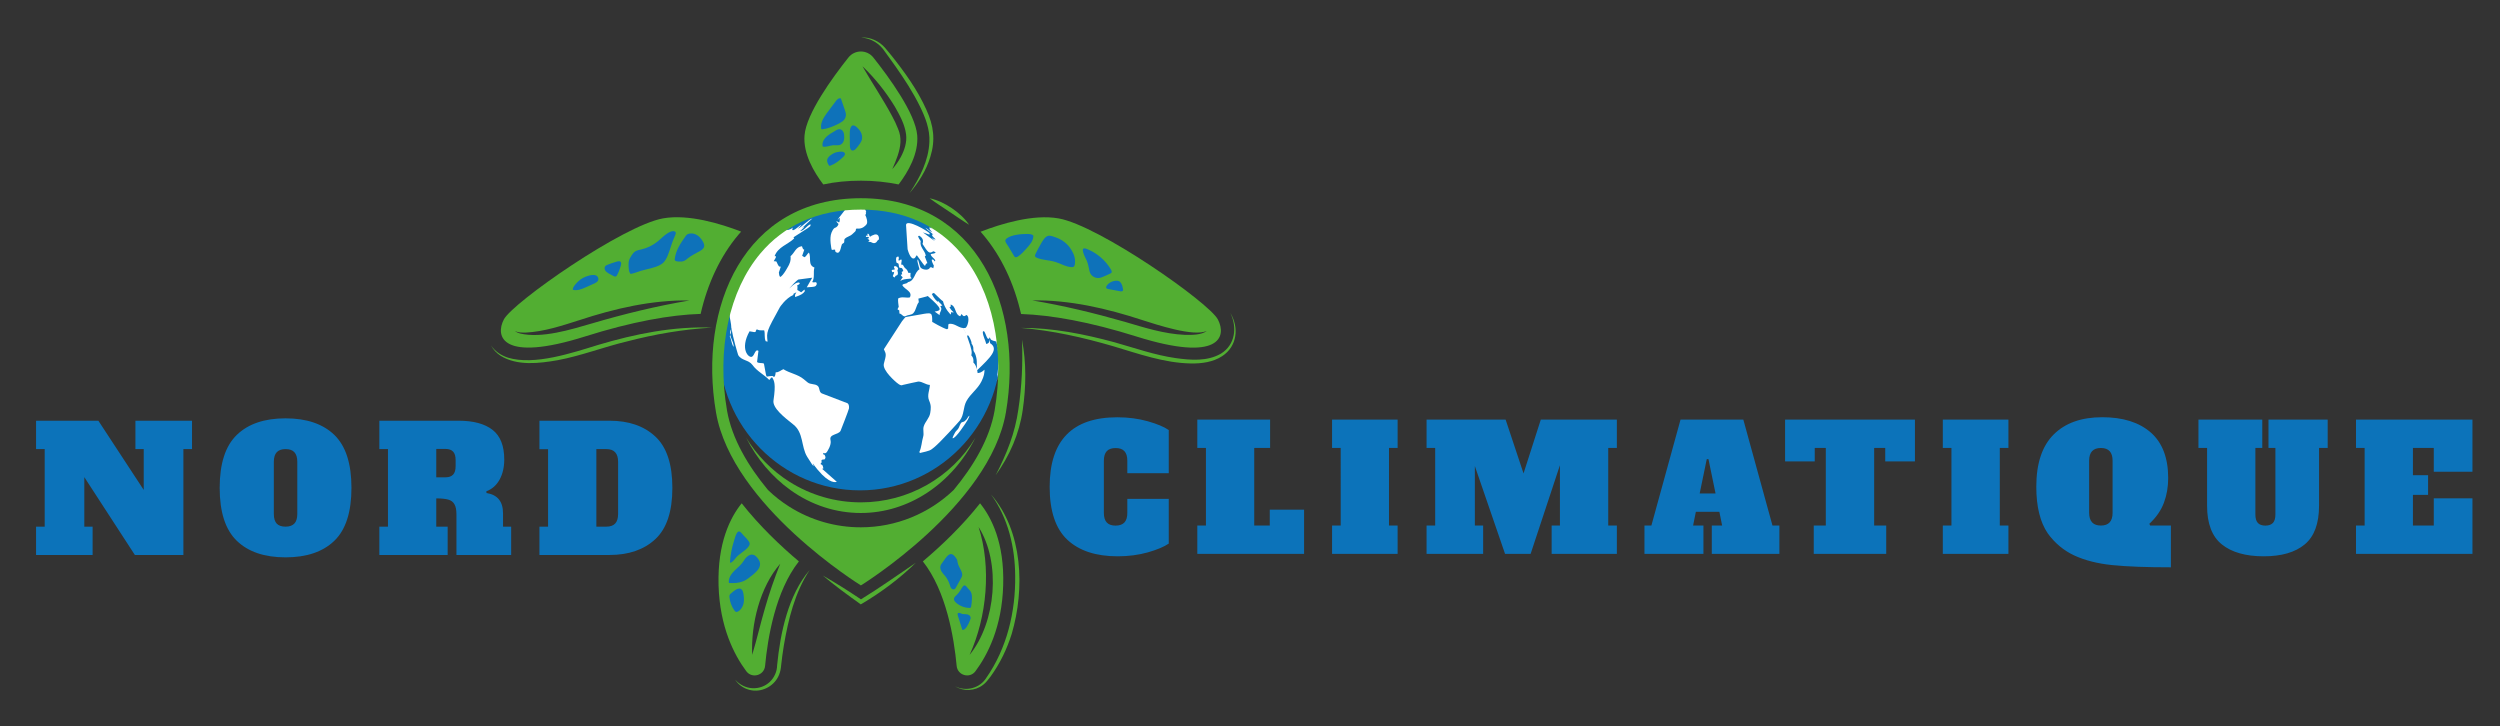 <svg xmlns="http://www.w3.org/2000/svg" xmlns:xlink="http://www.w3.org/1999/xlink" id="Calque_1" x="0px" y="0px" viewBox="0 0 451.91 131.23" style="enable-background:new 0 0 451.91 131.23;" xml:space="preserve"><rect x="0" y="0" width="451.91" height="131.23" fill="#333333" stroke="none"/><style type="text/css">	.st0{fill:#0C73BA;}	.st1{fill:#FFFFFF;}	.st2{fill:url(#SVGID_1_);}	.st3{fill:url(#SVGID_2_);}	.st4{clip-path:url(#SVGID_3_);fill:#52AE32;}	.st5{fill:#52AE32;}	.st6{clip-path:url(#SVGID_4_);fill:#52AE32;}	.st7{fill:#0E72BA;}	.st8{clip-path:url(#SVGID_5_);}</style><ellipse class="st0" cx="155.46" cy="62.81" rx="25.46" ry="25.83"></ellipse><g>	<path class="st1" d="M176.55,66.61c-0.19-0.7-0.45-0.93-0.6-1.08c0.09-0.81-0.22-1.13-0.37-1.28c0.12-0.58,0.17-0.85-0.65-3.12  c-0.28-0.77,0.14-0.44,0.15-0.43c0.01,0.01,0.58,0.9,0.55,1.45c0.07,0.07,0.17,0.18,0.26,0.46c0.1,0.28,0.02,0.58,0.1,0.86  c0.01,0.03,0.05,0.06,0.07,0.09c0.06,0.08,0.28,0.41,0.42,1.1c0.1,0.49,0.1,0.61,0.11,2.12C176.58,66.72,176.56,66.66,176.55,66.61   M174.79,60.75c-0.19-0.51-0.49-1.18-0.79-1.48c0.38,0.33,0.74,1.34,0.81,1.54C174.81,60.8,174.8,60.77,174.79,60.75 M172.39,56.47  C172.39,56.47,172.39,56.47,172.39,56.47C172.39,56.47,172.38,56.47,172.39,56.47C172.38,56.47,172.38,56.47,172.39,56.47  C172.38,56.47,172.38,56.47,172.39,56.47 M180.9,62.81c0-11.07-6.86-20.51-16.5-24.19l0,0c0.68,0.27,0.68,0.27,1.48,0.62  c0.15,0.07,0.36,0.16,0.51,0.24c-0.15-0.07-0.34-0.16-0.49-0.22c1.11,0.55,1.11,0.55,1.2,0.6c-0.63-0.27-1.22-0.6-1.85-0.86  c0.03,0.01,2.73,1.23,4.76,2.65c-0.31-0.2-0.62-0.41-0.94-0.61c0.58,0.46,1.22,0.84,1.74,1.37c-1.35-0.87-2.61-1.9-4.03-2.66  c-0.53-0.25-1.04-0.53-1.58-0.75c0.92,0.5,2.83,1.53,3.55,2c-0.31-0.13-0.31-0.13-1.73-0.79c1.41,0.84,1.41,0.84,1.63,1.02  c-0.15-0.08-0.34-0.19-0.48-0.28c0.05,0.13,0.16,0.28,0.26,0.38c-0.13-0.06-0.29-0.16-0.4-0.24c-0.04,0.23-0.05,0.33,0.46,0.86  c-0.48-0.13-0.76-0.6-1.21-0.78c0.41,0.49,0.98,0.78,1.43,1.23c-0.06-0.01-0.15-0.01-0.22-0.02c-0.01,0.27-0.01,0.27,0.65,0.9  c-0.27-0.02-0.27-0.02-0.67-0.27c0.14,0.22,0.37,0.37,0.53,0.57c-0.05-0.01-0.05-0.01-2.17-1.57c1.14,0.39,1.14,0.39,1.19,0.4  c0.01-0.07,0.02-0.16,0.03-0.23c-0.39-0.46-4.22-2.68-4.27-1.52l0.28,4.39c0.02,0.08,0.5,1.97,1.22,1.64  c0.23-0.11,0.25-0.41,0.45-0.55c1.11,1.55,1.38,1.91,1.48,1.92c0.19-0.41,0.19-0.41,0.43-0.49c-0.14-0.36-0.33-0.84-0.47-1.21  c0.06-0.04,0.13-0.1,0.18-0.14c-0.13-0.94-1.17-1.56-0.92-2.64c-0.34-0.5-0.34-0.5-0.48-0.86c0.06-0.04,0.13-0.08,0.19-0.12  c0.93,0.51,0.71,1.21,0.62,1.5c0.95,1.48,1.2,1.87,1.94,1.32c0.15,0.03,0.33,0.13,0.45,0.23c-0.25,0.25-0.61,0.17-0.91,0.29  c0.06,0.54,0.67,0.69,0.83,1.16c-0.09,0.16-0.09,0.16-0.09,0.16c0,0,0,0,0,0c0,0,0,0,0,0c0,0,0,0,0,0h0c0,0,0,0,0,0c0,0,0,0,0,0h0  c-0.08-0.13-0.22-0.27-0.34-0.36c-0.07,0.01-0.16,0.03-0.22,0.05c0.01,0.35,0.25,0.79,0.4,1.11c-0.06,0.12-0.11,0.3-0.09,0.43  c-0.14-0.05-0.32-0.13-0.44-0.2c-0.06,0.03-0.14,0.06-0.2,0.09c-0.25,0.65-1.55,0.33-1.73-0.11c-0.18-0.45-0.25-0.93-0.43-1.38  c-0.16,0.18-0.16,0.18,0.28,1.79c-0.94,0.54-0.81,2.08-2.08,2.32c-0.24,0.39-0.78,0.18-1.03,0.54c0.39,0.78,1.93,1.13,1.37,2.22  c-0.7,0.14-1.44-0.21-2.11,0.19c-0.07,0.46,0.05,1.08,0.1,1.53c-0.09,0.12-0.2,0.31-0.21,0.46c0.09,0.05,0.21,0.11,0.3,0.16  c0.01,0.19,0.03,0.38,0.04,0.58c0.44,0.01,0.67,0.74,1.18,0.44c0.42-0.24,0.97-0.14,1.33-0.52c0.52-0.56,0.51-1.4,0.99-1.98  c-0.02-0.23-0.05-0.43-0.08-0.64c1.66-0.43,1.66-0.43,1.7-0.47c2.76,2.42,2.48,2.61,1.24,2.81c0.27,0.2,0.63,0.46,0.9,0.65  c-0.07-0.54,0.63-1.04,0.13-1.59c0.05-0.04,0.13-0.1,0.18-0.14c0.05,0.03,0.13,0.08,0.18,0.11c-0.08-0.41-0.53-0.53-0.66-0.89  c-0.06,0.02-0.14,0.05-0.2,0.07c-0.5-0.38-0.86-1.02-1.03-1.37c0.08-0.1,0.24-0.19,0.37-0.21c1.38,1.33,1.38,1.33,1.64,1.5  c0.32,1.41,1.38,2.4,1.39,2.41c0.06-0.12,0.09-0.31,0.07-0.44c0.3,0.07,0.3,0.07,0.49,0.03c-0.18-0.13-0.44-0.33-0.79-0.93  c0.06-0.01,0.15-0.03,0.21-0.04c0.04-0.12,0.04-0.31,0-0.44c1.06,0.31,0.71,1.78,1.73,2.13c0.1-0.1,0.2-0.28,0.24-0.42  c0.39,0.53,0.5,0.46,0.9,0.18c0.73,0.37,0.18,2.25-0.19,2.34c-1.12,0.25-1.91-0.99-3.04-0.7c-0.06,0.17-0.06,0.17-0.08,0.81  c-0.06,0.04-0.15,0.1-0.21,0.14c-0.72-0.19-2.66-1.32-2.67-1.33c0-1.74,0-1.74-2.22-1.33c-2.55,0.46-2.55,0.46-2.59,0.45  c-0.22,0.18-0.37,0.42-0.55,0.64c-0.07,0.07-0.07,0.07-0.07,0.07c0,0,0,0,0,0c0,0,0,0,0,0c0,0,0,0,0,0c0,0,0,0,0,0c0,0,0,0,0,0  c0,0,0,0,0,0c0,0,0,0,0,0l-3.31,5.11c0.45,0.94,0.45,0.94,0,2.61c-0.33,1.25,2.3,3.41,2.32,3.43c0.23,0.18,0.56,0.46,0.85,0.48  c0.08,0.01,0.19-0.05,0.27-0.07c0.52-0.14,2.78-0.61,2.79-0.61c0.75,0,1.34,0.59,2.09,0.61c-0.04,0.95-0.56,1.88-0.13,2.85  c0.38,0.87,0.32,1.41,0.19,2.23c-0.15,0.93-0.92,1.56-1.18,2.43c-0.18,0.61,0.09,1.25-0.1,1.87c-0.27,0.9-0.27,1.86-0.68,2.73  c0.03,0.06,0.06,0.14,0.09,0.2c1.85-0.43,1.85-0.43,2.58-1.03c1.15-0.93,4.46-4.61,4.64-4.84c0.8-1.03,0.59-2.42,1.2-3.52  c0.73-1.33,2.05-2.19,2.72-3.57c0.46-0.94,0.54-1.47,0.54-2.1c-0.58,0.53-0.87,0.57-1.24,0.61c-0.02-0.16-0.05-0.36-0.08-0.52  c2.4-2.31,3.99-3.83,2.33-4.89c-0.02-0.22-0.05-0.51-0.07-0.73c-0.04,0.42-0.07,0.76-0.62,0.88c-0.17-0.74-0.61-1.4-0.63-2.19  c0.06-0.05,0.13-0.11,0.19-0.16c0.36,0.42,0.39,1.03,0.77,1.44c0.07-0.03,0.16-0.07,0.23-0.11c0.02-0.07,0.04-0.15,0.06-0.22  c0.21,0.55,0.21,0.55,1.2,0.8c0.11,0.38,0.12,0.78,0.32,1.13c-0.05,0.14-0.05,0.36-0.03,0.5c0.05-0.05,0.11-0.11,0.16-0.16  c0,0.03,0.01,2.76-0.31,4.98c0.26-0.56,0.4-1.69,0.61-3.4C180.88,64.13,180.9,63.47,180.9,62.81"></path>	<path class="st1" d="M164.6,49.33c0,0.23-0.05,0.46-0.02,0.69c0.01,0.07,0.1,0.14,0.15,0.19c0.1,0.09,0.04,0.14-0.18,0.16  c-1.05,0.08-1.37,0.15-1.82,0.43c0.38-0.61,0.42-0.65,0.46-0.68c-0.11-0.15-0.32-0.22-0.35-0.43c-0.02-0.11,0.16-0.03,0.22-0.08  c0.04-0.03,0.01-0.09,0-0.14c-0.04-0.12-0.08-0.24-0.04-0.33c0.05-0.12,0.23-0.02,0.26-0.17c0.01-0.05-0.15-0.39-0.16-0.39  c-0.03-0.05-0.12-0.22-0.48-0.15c-0.05-0.07-0.06-0.08-0.1-0.16c-0.1-0.19-0.04-0.41-0.13-0.59c-0.03-0.07-0.04-0.08-0.19-0.12  c-0.17-0.04-0.18-0.11-0.21-0.29c-0.09-0.69-0.04-0.8,0.36-0.92c0.16,0.19,0.11,0.41,0.06,0.55c-0.04,0.11-0.03,0.13,0,0.16  c0.18,0.18,0.41-0.33,0.53-0.1c0.05,0.09,0.04,0.18-0.01,0.45c-0.05,0.31-0.09,0.56,0.24,0.43c0.34,0.57,0.34,0.57,0.46,0.66  c0.21,0.16,0.4,0.33,0.55,0.83c0.13,0,0.26,0,0.39,0C164.6,49.32,164.6,49.32,164.6,49.33"></path>	<path class="st1" d="M162.34,48.57c-0.01,0.09-0.05,0.17-0.13,0.31c0.17,0.47,0.08,0.7,0.07,0.72c-0.02,0.04-0.05,0.09-0.08,0.12  c-0.09,0.09-0.23,0.07-0.32,0.16c-0.08,0.07-0.07,0.19-0.15,0.26c-0.03,0.02-0.05,0.01-0.07,0c-0.03-0.01-0.23-0.14-0.26-0.23  c-0.02-0.04,0.01-0.09,0.04-0.15c0.19-0.36,0.18-0.59,0.18-0.6c-0.01-0.03-0.02-0.03-0.08,0c-0.08,0.05-0.26,0.16-0.35-0.2  c-0.03-0.14,0.08-0.17,0.13-0.19c0.14-0.04,0.29,0.01,0.42-0.08c0.01-0.16-0.16-0.27-0.14-0.43c0.01-0.14,0.14-0.15,0.2-0.16  C162.02,48.11,162.35,48.36,162.34,48.57"></path>	<path class="st1" d="M158.87,42.91c0.03,0.18,0.01,0.37-0.01,0.41c-0.03,0.05-0.1,0.01-0.14,0.05c-0.11,0.11-0.17,0.26-0.28,0.38  c-0.02,0.02-0.11,0.11-0.26,0.17c-0.13,0.05-0.24,0.03-0.35,0.01c-0.21-0.04-0.37-0.21-0.6-0.21c-0.12,0-0.24,0-0.26-0.03  c0-0.01,0-0.01-0.01-0.02c0.05-0.1,0.24-0.12,0.19-0.26c-0.03-0.08-0.18-0.17-0.39-0.25c0.37-0.01,0.32-0.26,0.26-0.31  c-0.05-0.04-0.15-0.04-0.25-0.03c-0.09,0.01-0.19,0.02-0.23-0.01c-0.06-0.05,0.01-0.23,0.17-0.25c0.04,0,0.11,0,0.22,0.04  c-0.11-0.14-0.28-0.35,0-0.36c0.17,0.13,0.2,0.17,0.22,0.35c0.01,0.12,0.1,0.16,0.14,0.17c0.02,0,0.05,0,0.07,0  c0.09-0.04,0.14-0.13,0.22-0.17c0.09-0.05,0.2-0.07,0.3-0.11C157.92,42.44,158.73,42.09,158.87,42.91"></path>			<radialGradient id="SVGID_1_" cx="154.966" cy="47.874" r="45.142" gradientTransform="matrix(1.017 0 0 1.032 -3.652 -9.893)" gradientUnits="userSpaceOnUse">		<stop offset="0.376" style="stop-color:#F5F4F5"></stop>		<stop offset="0.523" style="stop-color:#F1F0F0"></stop>		<stop offset="0.693" style="stop-color:#E4E3E3"></stop>		<stop offset="0.873" style="stop-color:#CFCECE"></stop>		<stop offset="0.995" style="stop-color:#BDBCBC"></stop>	</radialGradient>	<path class="st2" d="M180.26,68.58c-0.03,0.13-0.08,0.35-0.1,0.38c-0.02-0.05,0.25-1.21,0.26-1.22  C180.37,68.09,180.28,68.46,180.26,68.58"></path>	<path class="st1" d="M174.95,75.86c-0.26,0.47-2.22,3.47-2.75,3.36c-0.01-0.05-0.02-0.2,0.45-1.05c0.15-0.27,0.41-0.44,0.57-0.69  c0.19-0.3,0.27-0.65,0.45-0.95c0.02-0.03,0.04-0.06,0.06-0.08c0.09-0.12,0.21-0.15,0.35-0.18c0.21-0.05,0.39-0.18,0.61-0.43  c0.18-0.21,0.27-0.49,0.49-0.67c0.01-0.01,0.02-0.01,0.04-0.02C175.25,75.21,175.17,75.45,174.95,75.86"></path>			<radialGradient id="SVGID_2_" cx="154.966" cy="47.874" r="45.141" gradientTransform="matrix(1.017 0 0 1.032 -3.652 -9.893)" gradientUnits="userSpaceOnUse">		<stop offset="0.376" style="stop-color:#F5F4F5"></stop>		<stop offset="0.523" style="stop-color:#F1F0F0"></stop>		<stop offset="0.693" style="stop-color:#E4E3E3"></stop>		<stop offset="0.873" style="stop-color:#CFCECE"></stop>		<stop offset="0.995" style="stop-color:#BDBCBC"></stop>	</radialGradient>	<path class="st3" d="M160.53,37.51c1.14,0.25,2.31,0.71,2.76,0.89c1.17,0.48,2.26,1.12,3.4,1.66c-0.23-0.03-0.34-0.04-1.52-0.63  c-0.52-0.26-1-0.59-1.54-0.8c-2.37-0.89-2.37-0.89-2.86-1.03c0.04,0.01,0.07,0.01,0.11,0.02c-0.32-0.13-0.67-0.15-1-0.23  C160.03,37.41,160.37,37.48,160.53,37.51"></path>	<path class="st1" d="M153.47,73.81c-0.04,0.3-1.52,4.06-1.53,4.08c-0.43,0.75-2.11,0.54-1.81,1.67c0.23,0.89-0.65,2.13-0.66,2.14  c-0.19,0.24-0.28,0.31-0.66,0.16c0,0.08,0.01,0.19,0.01,0.27c0.07,0.02,0.16,0.05,0.23,0.08c0.22,0.46,0.22,0.47,0.03,0.82  c-0.14,0.03-0.34,0.06-0.49,0.07c-0.04,0.06-0.09,0.15-0.13,0.21c0.03,0.07,0.08,0.17,0.11,0.25c-0.06,0.04-0.14,0.09-0.2,0.13  c0,0.08,0,0.18,0,0.25c0.32,0.09,0.32,0.09,0.47,0.74c-0.07,0.02-0.16,0.05-0.23,0.07l2.66,2.35c-0.47,0.16-1.85,0.16-4.35-3.34  c0.04,0.16,0.12,0.36,0.2,0.5c-0.24-0.16-0.29-0.2-1.21-1.69c-1.12-1.82-0.62-4.35-2.5-5.83c-1.69-1.34-3.8-3-3.59-4.36  c0.45-3.01,0.13-3.55-0.25-4.17c-0.18,0.06-0.18,0.06-0.51,0.48c-0.95-0.99-2.25-1.59-3.06-2.74c-0.65-0.9-1.99-0.76-2.56-1.77  c-0.01-0.02-1.04-3.33-1.18-4.82c-0.85,1.22,0.45,2.21,0.35,3.35c-0.4-0.57-0.37-1.31-0.7-1.92c0.87-1.87-0.52-3.73-0.02-5.6  c0.15-0.57,0.26-0.84,0.53-1.48l1.28-3.14c-0.16-0.61,1.77-3.74,2.76-4.96c-0.01,0.01-0.02,0.01-0.02,0.02  c0.32-0.37,0.66-0.72,1-1.07c0.92-0.93,1.91-1.8,2.97-2.58c0.72-0.54,1.47-1.03,2.25-1.49c-0.12,0.08-0.45,0.28-0.95,0.61  c1.38-0.74,1.38-0.74,1.41-0.75c-0.07,0.06-0.07,0.06-0.81,0.59c0.23-0.12,0.45-0.25,0.68-0.37c-0.48,0.7-0.48,0.7-0.87,0.95  c0.25,0.07,0.48,0.13,1.24-0.39c-0.05,0.09-0.13,0.22-0.18,0.31c0.04,0.06,0.1,0.13,0.15,0.19c0.62-0.19,1.01-0.76,1.58-1.03  c-0.06,0.12-0.06,0.12-0.71,0.76c0.98-0.48,1.63-1.45,2.66-1.87c-0.66,0.55-1.24,1.2-1.92,1.74c0.16-0.08,0.36-0.2,0.5-0.3  c-0.16,0.25-0.16,0.25-0.83,0.86c0.82-0.13,1.18-0.96,1.89-1.26c0,0.09,0,0.22,0,0.31c-0.29,0.29-0.29,0.29-3.06,2.05  c0.04,0.06,0.09,0.15,0.12,0.21c-1.14,1.11-2.91,1.51-3.54,3.2c0.07,0.01,0.17,0.01,0.24,0.02c0,0.24,0,0.24-0.4,0.9  c0.15-0.01,0.35,0.01,0.49,0.06c0.42,0.92,0.42,0.92,0.79,0.93c-0.11,0.32-0.25,0.74-0.35,1.05c0.05,0.49,0.05,0.5,0.22,0.8  c0.54-0.1,1.61-2.18,1.62-2.21c0.35-0.69,0.3-1.24,0.27-1.54c0.72-0.57,0.95-1.71,2.07-1.8c0.17,0.52,0.17,0.52,0.41,0.64  c-0.11,0.33-0.27,0.76-0.38,1.09c0.12,0.09,0.28,0.19,0.41,0.26c0.37-0.18,0.49-0.6,0.8-0.84c0.5,0.84-0.25,2.24,1.01,2.7  c-0.26,0.85,0.11,1.8-0.4,2.62c0.17,0.08,0.17,0.08,0.71,0.03c0.04,0.1,0.09,0.22,0.13,0.32c-0.22,0.51-0.22,0.51-1.83,0.61  c0.3-0.52,0.68-1.23,0.99-1.74l-2.51,0.33c0,0-0.43,0.22-1.65,1.63c1.11-1.06,1.37-1.07,1.79-1.1c0.04,0.07,0.09,0.15,0.13,0.22  c-0.11,0.13-0.32,0.25-0.49,0.31c0.08,0.22,0.08,0.22,0.04,0.83c0.25,0.11,0.45,0.3,0.69,0.42c0.22-0.14,0.38-0.35,0.59-0.5  c0.02,0.09,0.05,0.2,0.08,0.29c-0.31,0.47-0.67,0.69-1.76,1.07c-0.04-0.4-0.04-0.4,0.23-0.86c-0.17,0.08-0.32,0.18-0.5,0.25l0-0.02  c-0.02,0.08-0.05,0.18-0.07,0.26c-1.39,0.6-2.4,2.18-2.41,2.19c-2.44,4.44-2.44,4.44-2.23,6.24c-0.1-0.02-0.24-0.06-0.34-0.08  c-0.3-0.62-0.08-1.32-0.27-1.96c-0.92,0-0.92,0-1.34-0.19c-0.11,0.1-0.2,0.3-0.22,0.46c-0.17,0.07-0.17,0.07-1.09-0.1  c-1.82,3.28-0.13,4.86,0.43,4.6c0.5-0.23,0.59-1.5,1.18-1.06c-0.07,0.67-0.19,1.34-0.25,2.02c0.37,0.28,0.85,0.09,1.24,0.28  c0.39,2.19,0.39,2.19,0.52,2.35c1.08-0.17,1.08-0.17,1.3,0.09c0.22-0.23,0.22-0.23,0.31-0.87c0.55,0.04,0.92-0.38,1.39-0.56  c1.16,0.74,2.6,0.91,3.68,1.81c0.23,0.19,0.46,0.39,0.7,0.58c0.53,0.42,1.27,0.2,1.8,0.61c0.45,0.35,0.2,1.08,0.75,1.37l4.65,1.78  C153.32,72.97,153.53,73.2,153.47,73.81"></path>	<path class="st1" d="M156.14,37.36c0.01,0.01,0.02,0.03,0.03,0.04c-0.13,0.03-0.15,0.03-0.2,0.1c0.11,0.13,0.29,0.17,0.39,0.3  c0.12,0.16,0.14,0.36,0.23,0.53c-0.03,0.03-0.06,0.06-0.09,0.09c0,0.1,0.07,0.2,0.03,0.31c-0.12,0.04-0.18,0.07-0.01,0.38  c0.01,0.01,0.43,1.03,0.12,1.44c-0.2,0.26-0.74,0.84-1.59,0.77c-0.17-0.02-0.23-0.01-0.27,0.03c-0.11,0.11-0.05,0.29-0.13,0.41  c-0.06,0.09-0.14,0.16-0.49,0.48c-0.04,0.04-0.09,0.09-0.13,0.12c-0.17,0.14-0.24,0.2-0.58,0.35c-0.73,0.33-0.85,0.5-0.84,0.82  c0.01,0.22,0,0.24-0.04,0.32c-0.04,0.07-0.14,0.13-0.26,0.2c-0.11,0.06-0.15,0.12-0.25,0.51c-0.16,0.65-0.25,1-0.56,1.12  c-0.16,0.06-0.59-0.11-0.53-0.43c0.01-0.03,0.01-0.09-0.02-0.1c-0.19-0.11-0.39,0.09-0.58,0c-0.02-0.01-0.04-0.03-0.04-0.04  c-0.01-0.02-0.47-2.02-0.02-3.07c0.33-0.79,0.56-0.85,0.71-0.89c0.2-0.05,0.52-0.4,0.55-0.66c-0.39-0.41-0.39-0.41-0.37-0.49  c0.2-0.02,0.3,0.23,0.51,0.19c0.13-0.24,0.04-0.52,0.12-0.77c-0.21,0.01-0.26,0.23-0.4,0.32c-0.02-0.07-0.02-0.07,1.46-1.98  c-0.15-0.18-0.33-0.1-0.48-0.03c0.1-0.18,1.2-0.76,3.07-0.76l0,0C155.46,36.98,156.1,37.31,156.14,37.36"></path></g><g>	<g>		<defs>			<rect id="SVGID_23_" x="88.71" y="6.7" width="134.68" height="118.21"></rect>		</defs>		<clipPath id="SVGID_3_">			<use xlink:href="#SVGID_23_" style="overflow:visible;"></use>		</clipPath>		<path class="st4" d="M176.32,121.34c2.2-2.95,4.8-7.98,5.02-15.52c0.24-7.71-2.14-12.32-4.18-14.84   c-3.23,4.09-6.98,7.66-10.34,10.5c4.23,5.35,5.64,13.82,6.11,18.89C173.09,122.09,175.29,122.72,176.32,121.34L176.32,121.34z    M176.89,95.26c4.09,6.43,3.15,17.26-1.62,23.12C178.41,111.49,179.23,102.5,176.89,95.26L176.89,95.26z M176.89,95.26"></path>		<path class="st4" d="M179.14,89.38c3.09,4.23,4.34,9.55,4.37,14.73c0.08,6.46-1.49,13.08-5.23,18.43   c-1.17,1.87-3.67,2.52-5.62,1.52c1.52,0.97,3.63,0.86,5.05-0.27c0.55-0.41,0.93-0.97,1.35-1.5c1.69-2.33,2.96-4.96,3.82-7.7   C185.28,106.46,184.93,96.04,179.14,89.38L179.14,89.38z M179.14,89.38"></path>	</g>	<path class="st5" d="M119.87,39.47c-7.28,1.3-27.17,15.2-28.79,18.27c-1.61,3.07-0.4,7.84,14.71,3.07  c8.44-2.66,15.36-3.9,20.86-4.07c1.25-5.49,3.56-10.44,6.84-14.32c0.16-0.19,0.32-0.38,0.48-0.55  C130.29,40.44,124.44,38.66,119.87,39.47L119.87,39.47z M107.02,58.46c-3.82,1.11-9.09,2.76-13.03,1.82  c-0.32-0.1-0.66-0.22-0.92-0.46c0.59,0.32,1.3,0.3,1.95,0.3c3.33-0.17,6.54-1.24,9.71-2.25c6.41-2.11,13.14-3.67,19.92-3.56  C118.68,55.32,112.82,56.75,107.02,58.46L107.02,58.46z M107.02,58.46"></path>	<path class="st5" d="M108.15,62.34c-4.69,1.44-11.56,3.77-16.34,2.31c-1.22-0.4-2.34-1.14-3.06-2.22c0.41,0.78,1.03,1.43,1.77,1.9  c3.02,1.85,6.97,1.36,10.29,0.78c4.24-0.79,8.38-2.41,12.56-3.4c5.02-1.31,10.15-2.19,15.33-2.49  C121.72,58.96,114.8,60.36,108.15,62.34L108.15,62.34z M108.15,62.34"></path>	<g>		<defs>			<rect id="SVGID_25_" x="88.71" y="6.7" width="134.68" height="118.21"></rect>		</defs>		<clipPath id="SVGID_4_">			<use xlink:href="#SVGID_25_" style="overflow:visible;"></use>		</clipPath>		<path class="st6" d="M165.8,24.46c-0.32-3.93-5.04-10.42-7.92-14.05c-1.16-1.47-3.37-1.47-4.53,0c-2.88,3.63-7.6,10.12-7.92,14.05   c-0.27,3.29,1.65,6.6,3.39,8.88c2.15-0.46,4.43-0.68,6.81-0.68c2.38,0,4.64,0.24,6.81,0.68C164.17,31.06,166.07,27.75,165.8,24.46   L165.8,24.46z M162.84,28.37c-0.43,0.79-0.95,1.54-1.55,2.2c0.36-0.79,0.71-1.62,0.98-2.44c0.54-1.62,0.76-3.21,0.08-4.81   c-0.3-0.78-0.68-1.58-1.08-2.31c-1.65-3.1-3.61-5.97-5.37-9.03c2.26,2.14,4.21,4.61,5.83,7.25c0.9,1.58,1.82,3.23,2.06,5.07   C163.97,25.74,163.48,27.17,162.84,28.37L162.84,28.37z M162.84,28.37"></path>		<path class="st6" d="M167.45,19.82c-1.63-3.63-3.97-6.86-6.43-9.93c-0.22-0.27-0.81-0.98-1.03-1.24   c-1.08-1.25-2.72-1.98-4.37-1.87c1.79,0.1,3.39,1.08,4.35,2.57c0.62,0.84,1.28,1.76,1.87,2.6c1.62,2.31,3.18,4.7,4.43,7.24   c1,2.03,1.84,4.18,1.73,6.46c-0.14,3.37-1.73,6.48-3.58,9.25c1.63-1.9,3.01-4.1,3.74-6.51C169.13,25.3,168.77,22.72,167.45,19.82   L167.45,19.82z M167.45,19.82"></path>		<path class="st6" d="M138.3,120.37c0.47-5.07,1.88-13.54,6.11-18.89c-3.36-2.83-7.11-6.41-10.34-10.5   c-2.04,2.52-4.4,7.13-4.18,14.84c0.22,7.54,2.82,12.57,5.02,15.52C135.95,122.72,138.14,122.09,138.3,120.37L138.3,120.37z    M141.04,101.9c-1.08,2.69-2,5.37-2.79,8.14c-0.81,2.77-1.44,5.56-2.28,8.33C135.72,112.85,137.36,106.12,141.04,101.9   L141.04,101.9z M141.04,101.9"></path>		<path class="st6" d="M140.48,120.22c-0.05,2.44-2.03,4.31-4.48,4.18c-1.19-0.05-2.33-0.65-3.12-1.55   c0.68,1.06,1.82,1.77,3.07,1.95c2.04,0.3,4.13-0.92,4.89-2.85c0.21-0.52,0.32-1.09,0.36-1.65c0.13-1.2,0.29-2.41,0.49-3.61   c0.81-4.75,1.98-9.58,4.67-13.65C142.48,107.55,141.05,114.42,140.48,120.22L140.48,120.22z M140.48,120.22"></path>		<path class="st6" d="M222.4,56.56c1.6,2.66,1.25,6.02-1.46,7.81c-1.66,1.09-3.72,1.36-5.65,1.33c-4.83-0.08-9.44-1.74-14.01-3.1   c-5.48-1.6-11.07-2.87-16.77-3.33c5.75-0.03,11.45,1.11,16.98,2.61c3.64,1.03,7.27,2.31,11.02,2.85c2.74,0.38,5.7,0.62,8.17-0.79   C223.29,62.35,223.68,59.2,222.4,56.56L222.4,56.56z M222.4,56.56"></path>	</g>	<path class="st5" d="M220.15,57.75c-1.61-3.07-21.5-16.98-28.79-18.27c-4.58-0.81-10.4,0.97-14.11,2.41  c0.16,0.17,0.32,0.36,0.48,0.55c3.28,3.9,5.59,8.82,6.84,14.32c5.49,0.19,12.4,1.41,20.86,4.07  C220.56,65.58,221.77,60.82,220.15,57.75L220.15,57.75z M214.17,60.53c-3.75-0.16-7.35-1.33-10.93-2.38  c-5.48-1.57-11.01-2.9-16.66-3.85c6.79-0.11,13.51,1.46,19.92,3.56c2.58,0.82,9.28,3.07,11.65,1.95  C217.21,60.58,215.35,60.55,214.17,60.53L214.17,60.53z M214.17,60.53"></path>	<path class="st7" d="M124.63,42.23c-0.14,0.03-0.27,0.06-0.4,0.14c-0.13,0.09-0.24,0.22-0.33,0.36c-0.89,1.24-1.76,2.57-1.93,4.09  c0,0.06-0.02,0.11,0,0.17c0.02,0.06,0.06,0.11,0.11,0.14c0.14,0.11,0.33,0.13,0.51,0.14c0.35,0.02,0.71,0.05,1.05-0.1  c0.27-0.11,0.49-0.32,0.71-0.49c0.68-0.54,1.47-0.89,2.22-1.33c0.3-0.17,0.62-0.4,0.71-0.74c0.14-0.52-0.4-1.3-0.76-1.68  C126.06,42.43,125.34,42.08,124.63,42.23L124.63,42.23z M124.63,42.23"></path>	<path class="st7" d="M120.34,46.91c-0.11,0.19-0.24,0.36-0.38,0.52c-0.14,0.14-0.32,0.27-0.49,0.38c-1.11,0.65-2.42,0.78-3.66,1.16  c-0.55,0.17-1.11,0.41-1.68,0.52c-0.05,0.02-0.1,0.02-0.13,0c-0.06-0.02-0.1-0.06-0.13-0.13c-0.19-0.32-0.22-0.71-0.24-1.08  c-0.02-0.38-0.03-0.76,0.05-1.12c0.1-0.38,0.29-0.71,0.51-1.03c0.17-0.25,0.36-0.51,0.63-0.68c0.32-0.21,0.7-0.27,1.06-0.35  c1.11-0.25,2.15-0.76,3.02-1.47c0.57-0.46,1.06-1,1.66-1.39c0.35-0.24,0.93-0.57,1.38-0.41c0.38,0.13,0.17,0.55,0.06,0.82  c-0.41,0.89-0.7,1.8-1,2.74C120.82,45.92,120.63,46.44,120.34,46.91L120.34,46.91z M120.34,46.91"></path>	<path class="st7" d="M111.55,49.73c-0.05,0.09-0.11,0.19-0.21,0.24c-0.14,0.06-0.32,0-0.46-0.08c-0.3-0.16-0.62-0.32-0.9-0.49  c-0.22-0.14-0.44-0.29-0.57-0.51c-0.14-0.22-0.17-0.52-0.03-0.73c0.11-0.16,0.3-0.25,0.49-0.32c0.43-0.17,0.87-0.33,1.33-0.46  c0.27-0.08,0.78-0.3,1.01-0.02c0.21,0.25-0.05,0.84-0.13,1.11C111.93,48.91,111.77,49.34,111.55,49.73L111.55,49.73z M111.55,49.73  "></path>	<path class="st7" d="M105.44,50.21c-0.59,0.3-1.08,0.76-1.49,1.27c-0.22,0.27-0.43,0.57-0.41,0.9c0.74,0.21,1.54-0.08,2.25-0.4  c0.57-0.24,1.12-0.49,1.69-0.76c0.36-0.17,0.74-0.41,0.68-0.87c-0.05-0.29-0.22-0.51-0.49-0.59  C107.04,49.57,105.99,49.91,105.44,50.21L105.44,50.21z M105.44,50.21"></path>	<path class="st7" d="M152.9,20.94c0.05-0.36-0.06-0.73-0.19-1.08c-0.24-0.68-0.47-1.38-0.71-2.06c-0.17-0.08-0.4-0.02-0.55,0.1  c-0.16,0.11-0.28,0.27-0.4,0.43c-0.27,0.35-0.52,0.7-0.79,1.05c-0.3,0.4-0.59,0.78-0.87,1.17c-0.57,0.79-1.12,1.73-0.95,2.68  c0,0.05,0.02,0.09,0.05,0.11c0.05,0.05,0.11,0.03,0.17,0.03c0.97-0.11,1.88-0.49,2.76-0.92C152.06,22.1,152.77,21.81,152.9,20.94  L152.9,20.94z M152.9,20.94"></path>	<path class="st7" d="M149.15,24.97c-0.36,0.41-0.59,1-0.43,1.52c0.62,0.16,1.25-0.19,1.9-0.24c0.46-0.03,0.97,0.1,1.38-0.13  c0.29-0.16,0.47-0.46,0.55-0.79c0.08-0.32,0.06-0.65,0.03-0.98c-0.06-0.76-0.65-1.27-1.38-0.84  C150.51,23.92,149.68,24.35,149.15,24.97L149.15,24.97z M149.15,24.97"></path>	<path class="st7" d="M149.53,28.86c-0.08,0.35,0.1,0.71,0.3,1.03c0.02,0.03,0.05,0.06,0.08,0.08c0.05,0.03,0.11,0,0.17-0.02  c0.9-0.32,1.66-0.92,2.34-1.58c0.11-0.11,0.22-0.21,0.27-0.35c0.06-0.14,0.06-0.32-0.05-0.43c-0.32-0.33-1.33-0.13-1.73,0.02  C150.4,27.82,149.65,28.31,149.53,28.86L149.53,28.86z M149.53,28.86"></path>	<path class="st7" d="M153.61,24.98c0,0.48,0,0.93,0.02,1.41c0.02,0.32,0.08,0.71,0.38,0.81c0.29,0.09,0.57-0.14,0.76-0.36  c0.24-0.27,0.46-0.57,0.67-0.87c0.13-0.19,0.25-0.4,0.33-0.62c0.17-0.54,0.05-1.16-0.27-1.63c-0.22-0.35-1.01-1.33-1.5-0.98  C153.5,23.1,153.61,24.47,153.61,24.98L153.61,24.98z M153.61,24.98"></path>	<path class="st7" d="M131.96,101.56c0,0.05,0,0.11,0.03,0.14c0.05,0.05,0.13,0.02,0.19-0.02c0.38-0.21,0.62-0.59,0.9-0.92  c0.65-0.73,1.57-1.14,2.19-1.9c0.14-0.17,0.27-0.4,0.25-0.62c-0.02-0.16-0.11-0.32-0.21-0.44c-0.25-0.35-0.54-0.66-0.84-0.95  c-0.33-0.32-0.74-1.06-1.12-0.68c-0.36,0.36-0.55,1.27-0.71,1.74C132.27,99.09,132.03,100.33,131.96,101.56L131.96,101.56z   M131.96,101.56"></path>	<path class="st7" d="M132.84,103.08c-0.63,0.6-1.22,1.43-1.08,2.3c0.87,0.06,1.76,0.03,2.57-0.3c0.68-0.28,1.27-0.78,1.84-1.25  c0.62-0.52,1.3-1.19,1.22-2c-0.05-0.44-0.33-0.84-0.63-1.16c-0.11-0.11-0.22-0.22-0.35-0.29c-0.76-0.43-1.55,0.29-1.9,0.9  C134.05,102.02,133.47,102.5,132.84,103.08L132.84,103.08z M132.84,103.08"></path>	<path class="st7" d="M132.11,107.29c-0.08,0.06-0.16,0.14-0.21,0.24c-0.06,0.11-0.05,0.25-0.05,0.38c0.08,0.87,0.4,1.73,0.9,2.44  c0.1,0.13,0.21,0.25,0.36,0.27c0.08,0,0.16-0.03,0.24-0.06c0.55-0.27,0.9-0.84,1.05-1.44c0.14-0.6,0.08-1.22-0.02-1.82  c-0.05-0.24-0.1-0.47-0.25-0.66C133.58,105.93,132.57,106.91,132.11,107.29L132.11,107.29z M132.11,107.29"></path>	<path class="st7" d="M170.4,101.63c-0.17,0.22-0.35,0.44-0.41,0.73c-0.06,0.33,0.05,0.68,0.22,0.97c0.17,0.29,0.43,0.54,0.63,0.79  c0.38,0.46,0.65,1,0.84,1.57c0.08,0.24,0.13,0.49,0.3,0.67c0.16,0.19,0.47,0.27,0.65,0.09c0.05-0.05,0.1-0.11,0.13-0.17  c0.32-0.59,0.65-1.19,0.97-1.77c0.08-0.14,0.16-0.3,0.19-0.46c0.05-0.22-0.02-0.46-0.09-0.68c-0.22-0.59-0.63-1.09-0.73-1.71  c-0.02-0.11-0.02-0.22-0.05-0.33c-0.06-0.24-0.21-0.43-0.36-0.63c-0.21-0.25-0.44-0.54-0.78-0.55  C171.3,100.14,170.73,101.21,170.4,101.63L170.4,101.63z M170.4,101.63"></path>	<path class="st7" d="M173.03,107.45c-0.25,0.25-0.59,0.49-0.59,0.84c0,0.25,0.17,0.47,0.38,0.65c0.65,0.59,1.52,0.93,2.41,0.95  c0.08,0,0.17,0,0.22-0.05c0.06-0.05,0.08-0.13,0.1-0.21c0.08-0.46,0.13-0.92,0.14-1.38c0.02-0.46,0-0.95-0.25-1.35  c-0.13-0.21-0.32-0.36-0.47-0.54c-0.35-0.43-0.59-0.84-1-0.24C173.66,106.58,173.42,107.07,173.03,107.45L173.03,107.45z   M173.03,107.45"></path>	<path class="st7" d="M173.94,113.79c0.02,0.03,0.02,0.06,0.05,0.08c0.03,0.02,0.06,0.02,0.09,0c0.3-0.06,0.51-0.32,0.68-0.57  c0.27-0.41,0.47-0.84,0.63-1.3c0.05-0.14,0.1-0.29,0.06-0.43c-0.05-0.27-0.32-0.44-0.59-0.51c-0.27-0.06-0.54-0.03-0.81-0.06  c-0.21-0.03-0.65-0.3-0.84-0.19c-0.25,0.14-0.02,0.57,0.03,0.79C173.47,112.33,173.69,113.06,173.94,113.79L173.94,113.79z   M173.94,113.79"></path>	<path class="st7" d="M186.58,42.43c-0.29-0.13-0.6-0.14-0.9-0.14c-1.08,0-2.8,0.13-3.71,0.81c-0.54,0.41-0.05,0.87,0.22,1.31  c0.38,0.62,0.76,1.25,1.12,1.87c0.03,0.06,0.08,0.13,0.14,0.17c0.16,0.13,0.4,0.02,0.57-0.09c0.62-0.41,1.12-0.98,1.63-1.55  c0.52-0.59,1.08-1.24,1.14-2.03c0-0.08,0-0.16-0.03-0.24C186.71,42.5,186.64,42.46,186.58,42.43L186.58,42.43z M186.58,42.43"></path>	<path class="st7" d="M190.97,42.96c-0.4-0.14-1.08-0.44-1.5-0.33c-0.57,0.14-1,0.89-1.27,1.36c-0.38,0.63-0.71,1.28-1.03,1.95  c-0.05,0.11-0.1,0.22-0.08,0.35c0.03,0.16,0.21,0.25,0.36,0.32c1.05,0.43,2.22,0.4,3.29,0.73c1.01,0.3,1.95,0.92,3.01,0.95  c0.1,0,0.21,0,0.29-0.05c0.16-0.08,0.22-0.27,0.25-0.44c0.16-0.89-0.11-1.81-0.59-2.57C193.09,44.17,192.11,43.38,190.97,42.96  L190.97,42.96z M190.97,42.96"></path>	<path class="st7" d="M200.9,49.32c0.13-0.16,0.03-0.4-0.06-0.57c-1-1.71-2.6-3.06-4.43-3.77c-1.46-0.57-0.13,1.74,0.05,2.17  c0.25,0.6,0.35,1.27,0.49,1.9c0.22,0.92,1.22,1.44,2.11,1.11c0.57-0.22,1.14-0.46,1.69-0.74C200.79,49.4,200.85,49.37,200.9,49.32  L200.9,49.32z M200.9,49.32"></path>	<path class="st7" d="M203,52.3c-0.08-0.63-0.32-1.49-1.01-1.55c-0.73-0.06-1.5,0.29-1.92,0.87c-0.08,0.13-0.16,0.27-0.11,0.41  c0.06,0.14,0.24,0.21,0.4,0.22c0.71,0.13,1.41,0.27,2.12,0.4c0.19,0.03,0.43,0.05,0.51-0.13C203.02,52.46,203.02,52.38,203,52.3  L203,52.3z M203,52.3"></path>	<path class="st5" d="M175.18,40.63c-0.82-1.22-1.95-2.2-3.15-3.02c-1.22-0.81-2.55-1.47-3.99-1.77c1.01,0.76,2.5,1.71,3.55,2.42  C172.66,38.96,174.09,39.98,175.18,40.63L175.18,40.63z M175.18,40.63"></path>	<path class="st5" d="M152.33,106.19c-1.19-0.74-2.38-1.47-3.59-2.15c1.06,0.9,2.17,1.76,3.28,2.6c1.19,0.89,2.38,1.76,3.58,2.61  l0.22-0.13c3.5-2.07,6.81-4.55,9.71-7.38c-3.28,2.22-6.52,4.53-9.9,6.6C154.55,107.61,153.44,106.9,152.33,106.19L152.33,106.19z   M152.33,106.19"></path>	<path class="st5" d="M184.74,61.4c0.16,4.23-0.02,8.44-0.66,12.62c-0.29,2.06-0.81,4.12-1.52,6.08c-0.71,1.98-1.6,3.9-2.57,5.78  c2.5-3.45,4.28-7.51,4.88-11.75C185.49,69.92,185.54,65.58,184.74,61.4L184.74,61.4z M184.74,61.4"></path>	<path class="st5" d="M155.62,90.81c-4.58,0-9.04-1.28-12.91-3.72c-3.2-2.03-5.89-4.77-7.84-7.98c1.95,3.85,4.69,7.09,8.01,9.47  c3.8,2.72,8.2,4.15,12.72,4.15c8.61,0,16.5-5.24,20.71-13.59C171.98,86.33,164.16,90.81,155.62,90.81L155.62,90.81z M155.62,90.81"></path>	<g>		<defs>			<rect id="SVGID_27_" x="88.71" y="6.7" width="134.68" height="118.21"></rect>		</defs>		<clipPath id="SVGID_5_">			<use xlink:href="#SVGID_27_" style="overflow:visible;"></use>		</clipPath>		<g class="st8">			<defs>				<rect id="SVGID_29_" x="135.3" y="40.62" width="43.25" height="45.69"></rect>			</defs>			<clipPath id="SVGID_6_">				<use xlink:href="#SVGID_29_" style="overflow:visible;"></use>			</clipPath>		</g>	</g>	<path class="st5" d="M155.62,35.83c-21.11,0-29.47,19.68-26.19,38.73c2.91,16.91,26.19,31.26,26.19,31.26s23.29-14.35,26.21-31.26  C185.09,55.53,176.73,35.83,155.62,35.83L155.62,35.83z M179.79,74.21c-0.89,5.11-3.82,10.04-7.4,14.36  c-4.43,4.24-10.4,6.75-16.79,6.75c-4.58,0-9.04-1.28-12.91-3.72c-1.39-0.87-2.69-1.9-3.86-3.02c-3.58-4.32-6.52-9.25-7.41-14.36  c-1.9-11.05,0.36-21.68,6.05-28.43c2.09-2.49,4.64-4.42,7.54-5.75c3.12-1.43,6.68-2.15,10.59-2.15c3.91,0,7.47,0.73,10.59,2.15  c2.9,1.33,5.43,3.26,7.54,5.75C179.42,52.54,181.69,63.16,179.79,74.21L179.79,74.21z M179.79,74.21"></path></g><path class="st0" d="M24.48,81.17v-5.12h10.23v5.12h-1.56v19.15h-8.77l-9.14-14.07v8.95h1.5v5.12H6.52V95.2h1.56V81.17H6.52v-5.12 h11.26l8.2,12.51v-7.39H24.48z M51.62,100.75c-3.81,0-6.75-1-8.81-2.99c-2.07-2-3.1-5.19-3.1-9.57c0-4.39,1.03-7.58,3.1-9.58 c2.07-2,5-2.99,8.81-2.99c3.8,0,6.74,1,8.81,2.99c2.07,2,3.1,5.19,3.1,9.58c0,4.38-1.03,7.58-3.1,9.57 C58.36,99.75,55.42,100.75,51.62,100.75L51.62,100.75z M51.62,95.2c0.71,0,1.23-0.19,1.59-0.56c0.35-0.37,0.53-0.95,0.53-1.74v-9.42 c0-0.79-0.18-1.37-0.53-1.74c-0.35-0.38-0.88-0.56-1.59-0.56c-0.71,0-1.24,0.19-1.59,0.56c-0.35,0.37-0.53,0.95-0.53,1.74v9.42 c0,0.81,0.18,1.39,0.53,1.76C50.37,95.02,50.91,95.2,51.62,95.2L51.62,95.2z M68.57,100.32V95.2h1.56V81.17h-1.56v-5.12h14.32 c2.68,0,4.73,0.55,6.14,1.65c1.42,1.1,2.12,2.89,2.12,5.37c0,1.39-0.28,2.6-0.84,3.62c-0.56,1.02-1.36,1.73-2.4,2.12l0.03,0.31 c2,0.31,2.99,1.54,2.99,3.68v2.4h1.47v5.12h-9.89v-7.33c0-0.81-0.12-1.43-0.36-1.84c-0.24-0.42-0.61-0.7-1.12-0.84 c-0.51-0.14-1.23-0.22-2.17-0.22v5.11h2.06v5.12H68.57z M78.86,86.28h1.69c0.6,0,1.05-0.16,1.36-0.49c0.3-0.32,0.45-0.83,0.45-1.51 v-1.13c0-0.69-0.15-1.19-0.45-1.51c-0.3-0.32-0.75-0.49-1.36-0.49h-1.69V86.28z M97.51,100.32V95.2h1.56v-14h-1.56v-5.15h12.67 c3.47,0,6.23,0.95,8.28,2.86c2.05,1.9,3.08,4.99,3.08,9.28c0,4.28-1.03,7.37-3.08,9.27c-2.05,1.9-4.81,2.86-8.28,2.86H97.51z  M107.8,95.2h1.81c0.71,0,1.24-0.19,1.59-0.56c0.35-0.37,0.53-0.95,0.53-1.74v-9.42c0-1.54-0.71-2.3-2.12-2.3h-1.81V95.2z"></path><path class="st0" d="M202.03,100.56c-3.93,0-6.96-1-9.09-2.99c-2.13-2-3.2-5.19-3.2-9.57c0-8.38,4.08-12.57,12.23-12.57 c1.98,0,3.81,0.24,5.51,0.72c1.69,0.48,2.96,1.01,3.79,1.59v7.8h-7.49v-2.25c0-0.79-0.18-1.37-0.53-1.74 c-0.35-0.38-0.88-0.56-1.59-0.56c-0.71,0-1.24,0.19-1.59,0.56c-0.35,0.37-0.53,0.95-0.53,1.74v9.42c0,0.79,0.18,1.37,0.53,1.74 c0.35,0.38,0.88,0.56,1.59,0.56c0.71,0,1.23-0.19,1.59-0.56c0.35-0.37,0.53-0.95,0.53-1.74v-2.53h7.49v8.08 c-0.85,0.58-2.12,1.11-3.79,1.59C205.8,100.32,203.98,100.56,202.03,100.56L202.03,100.56z M235.74,100.12h-19.31V95h1.56V80.97 h-1.56v-5.12h13.16v5.12h-2.87V95h2.81v-2.87h6.2V100.12z M252.64,100.12h-11.85V95h1.56V80.97h-1.56v-5.12h11.85v5.12h-1.56V95 h1.56V100.12z M292.27,75.85v5.12h-1.56V95h1.56v5.12h-11.79V95h1.5V84.09l-5.3,16.03h-4.62l-5.46-15.88V95h1.5v5.12h-10.23V95h1.56 V80.97h-1.56v-5.12h14.29l3.24,9.73l3.12-9.73H292.27z M315.13,75.85L320.4,95h1.25v5.12h-12.22V95h1.87l-0.5-2.49h-4.25l-0.5,2.49 h1.87v5.12h-10.66V95h1.25l5.27-19.15H315.13z M308.52,83l-1.28,6.2h2.87l-1.28-6.2H308.52z M346.15,75.85v7.55h-5.37v-2.43h-2V95 h2.18v5.12h-13.1V95h2.18V80.97h-2v2.43h-5.36v-7.55H346.15z M363.05,100.12h-11.86V95h1.56V80.97h-1.56v-5.12h11.86v5.12h-1.56V95 h1.56V100.12z M409.2,100.56c-3.26,0-5.79-0.72-7.57-2.15c-1.78-1.43-2.67-3.76-2.67-6.99V80.97h-1.56v-5.12h11.54v5.12h-1.25v12.04 c0,0.69,0.15,1.19,0.45,1.52c0.3,0.32,0.75,0.48,1.36,0.48c0.6,0,1.05-0.16,1.36-0.48c0.3-0.32,0.45-0.83,0.45-1.52V80.97h-1.25 v-5.12h10.7v5.12h-1.56v10.45c0,3.22-0.86,5.55-2.59,6.99C414.89,99.84,412.42,100.56,409.2,100.56L409.2,100.56z M446.93,100.12 h-21.05V95h1.56V80.97h-1.56v-5.12h21.05v9.42h-6.99v-4.3h-3.77v4.93h2.74v3.55h-2.74V95h3.77v-4.92h6.99V100.12z M446.93,100.12  M392.42,102.55c-4.41,0-7.94-0.13-10.59-0.4c-2.65-0.27-4.93-0.85-6.85-1.73c-1.91-0.89-3.51-2.21-4.8-3.98 c-1.39-2.02-2.09-4.84-2.09-8.45c0-4.22,1.05-7.37,3.14-9.45c2.09-2.08,5.01-3.12,8.78-3.12c3.74,0,6.67,0.92,8.77,2.76 c2.1,1.84,3.15,4.59,3.15,8.25c0,1.58-0.25,3.06-0.77,4.44c-0.51,1.38-1.39,2.65-2.64,3.82l0.16,0.31h3.74V102.55z M379.76,95 c1.42,0,2.12-0.77,2.12-2.3v-9.42c0-1.54-0.71-2.3-2.12-2.3c-1.41,0-2.12,0.77-2.12,2.3v9.42C377.65,94.23,378.35,95,379.76,95 L379.76,95z"></path></svg>